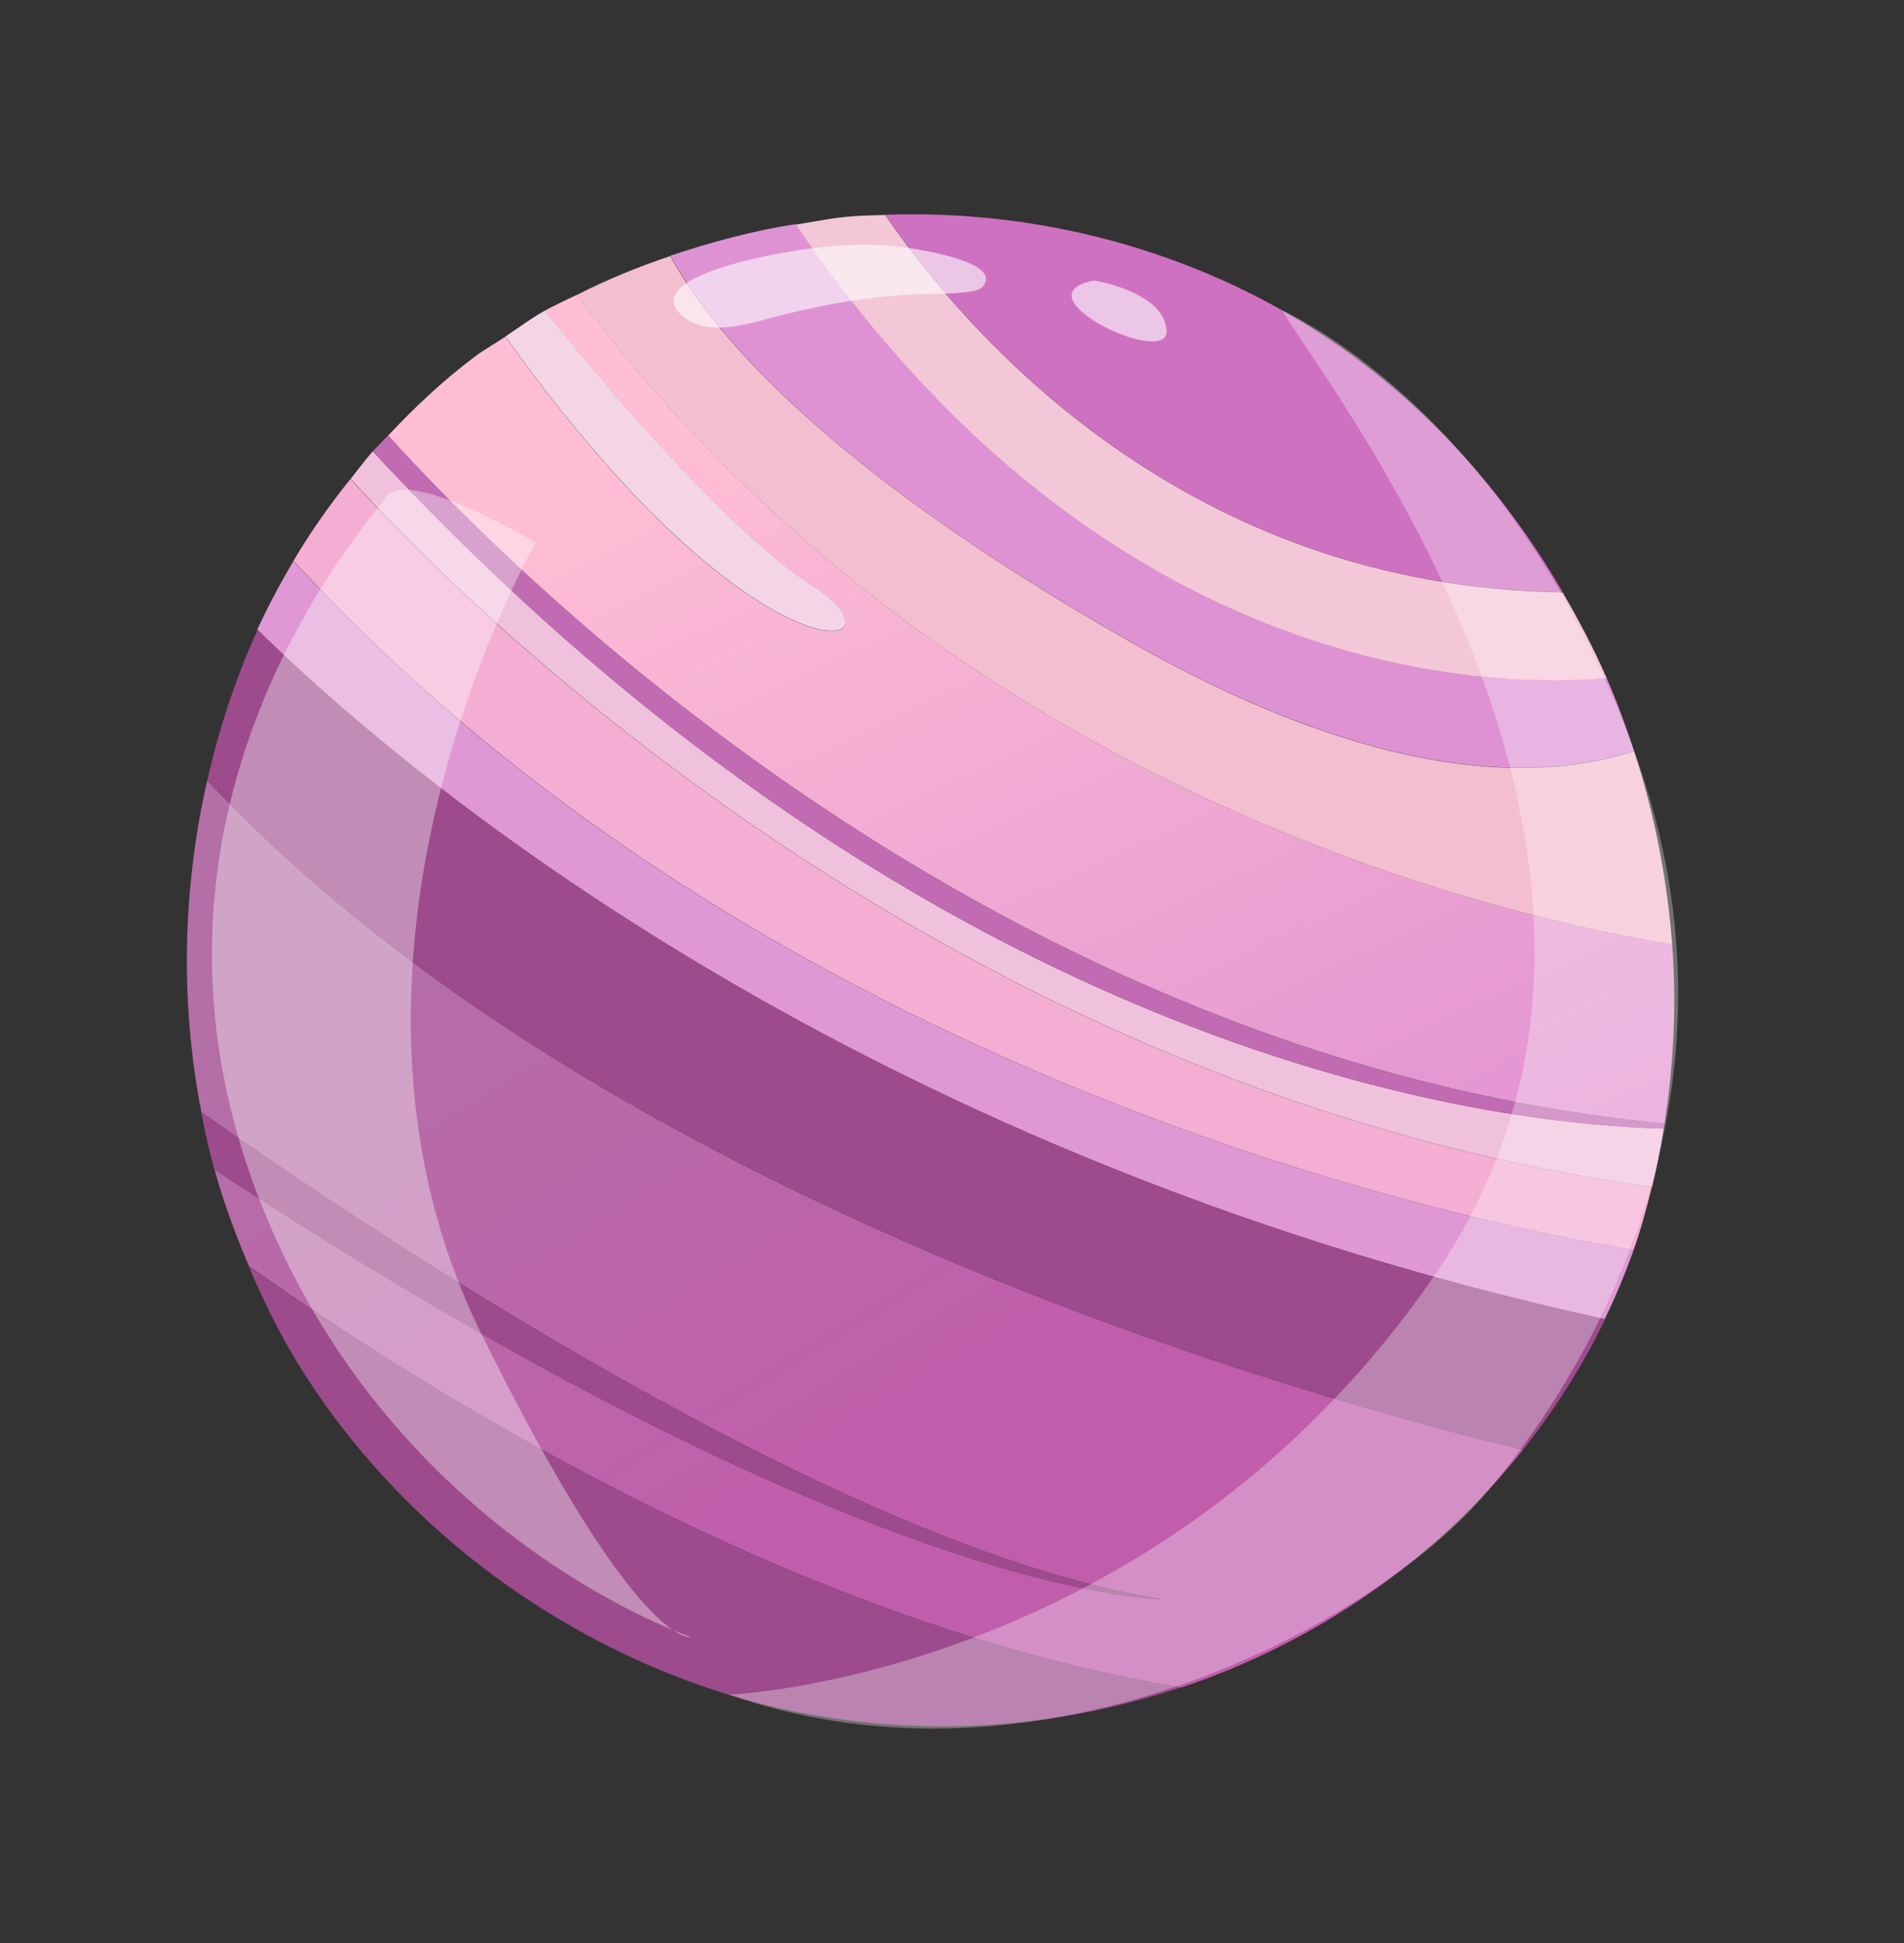 <?xml version="1.0" encoding="UTF-8"?> <svg xmlns="http://www.w3.org/2000/svg" width="149" height="152" viewBox="0 0 149 152" fill="none"><rect x="0" y="0" width="149" height="152" fill="#333333" stroke="none"/><path d="M122.288 46.317C117.587 38.235 111.199 31.183 103.334 26.083C93.248 19.552 81.259 16.374 69.275 16.8C75.659 26.122 92.727 45.917 122.288 46.317Z" fill="#CF71C1"></path><path d="M88.433 50.174C108.125 61.358 120.653 61.108 127.876 58.733C127.237 56.793 126.54 54.885 125.718 53.02C117.418 53.797 86.832 53.761 62.261 17.532C58.921 18.045 55.661 18.938 52.467 19.997C55.233 25.174 63.573 36.061 88.433 50.174Z" fill="#DE92D3"></path><path d="M130.256 87.897C130.989 83.26 131.21 78.553 130.86 73.874C118.028 71.812 74.182 62.057 45.141 23.056C44.308 23.477 43.444 23.84 42.628 24.314C46.727 29.396 56.869 41.558 63.559 45.827C71.826 51.093 59.443 54.307 39.554 26.333C38.751 26.876 37.89 27.338 37.103 27.934C34.64 29.792 32.435 31.871 30.371 34.072C40.127 44.856 77.906 82.852 130.256 87.897Z" fill="url(#paint0_linear_120_1869)"></path><path d="M129.28 92.868C129.664 91.342 129.949 89.819 130.195 88.268C117.247 87.973 73.569 83.137 29.174 35.295C28.566 35.993 28.009 36.738 27.446 37.449C34.484 45.309 72.652 84.945 129.28 92.868Z" fill="#F0C1DC"></path><path d="M127.837 97.784C114.225 95.525 59.938 84.183 22.966 43.876C21.938 45.619 20.977 47.414 20.129 49.258C29.799 58.799 65.163 89.985 125.574 103.189C126.425 101.443 127.181 99.636 127.837 97.784Z" fill="#DF98D4"></path><path d="M119.177 113.402C103.432 109.624 47.318 94.241 16.218 61.045C14.28 69.515 14.088 78.401 15.757 86.989C28.156 95.74 66.023 121.25 90.938 125.074C90.938 125.074 68.391 125.37 16.791 91.479C17.486 94.052 18.428 96.552 19.476 99.019C32.033 107.946 61.654 126.914 92.452 131.994C102.852 128.507 112.245 122.143 119.177 113.402Z" fill="url(#paint1_linear_120_1869)"></path><path opacity="0.02" d="M63.563 45.812C56.873 41.544 46.731 29.381 42.632 24.299C41.571 24.897 40.582 25.629 39.558 26.318C59.461 54.296 71.829 51.078 63.563 45.812Z" fill="url(#paint2_linear_120_1869)"></path><path d="M63.563 45.812C56.873 41.544 46.731 29.381 42.632 24.299C41.571 24.897 40.582 25.629 39.558 26.318C59.461 54.296 71.829 51.078 63.563 45.812Z" fill="#F4D5E6"></path><path d="M130.859 73.874C130.464 68.744 129.478 63.651 127.871 58.749C120.649 61.124 108.106 61.37 88.428 50.189C63.573 36.062 55.228 25.189 52.458 20.027C49.956 20.867 47.503 21.867 45.136 23.071C74.196 62.062 118.027 71.812 130.859 73.874Z" fill="#F3BECF"></path><path d="M23.309 106.652C30.378 118.139 41.482 126.965 54.083 131.573C66.698 136.184 80.258 136.042 92.421 131.985C61.624 126.905 32.003 107.938 19.446 99.01C20.563 101.626 21.806 104.198 23.309 106.652Z" fill="#9D4B8C"></path><path d="M130.256 87.897C77.907 82.852 40.128 44.856 30.375 34.057C29.979 34.477 29.556 34.872 29.17 35.31C73.57 83.137 117.248 87.973 130.191 88.284C130.216 88.145 130.236 88.021 130.256 87.897Z" fill="#C16BB2"></path><path d="M119.176 113.402C121.655 110.283 123.83 106.881 125.608 103.183C65.177 89.989 29.818 58.789 20.163 49.252C18.441 53.032 17.151 56.986 16.218 61.045C47.303 94.237 103.436 109.61 119.176 113.402Z" fill="#9D4B8C"></path><path d="M90.923 125.07C66.023 121.251 28.145 95.721 15.742 86.985C16.038 88.5 16.358 89.989 16.776 91.475C68.376 125.365 90.923 125.07 90.923 125.07Z" fill="#9D4B8C"></path><path d="M127.837 97.784C128.408 96.167 128.861 94.514 129.265 92.864C72.647 84.96 34.469 45.305 27.426 37.46C25.797 39.497 24.284 41.633 22.97 43.861C59.941 84.168 114.225 95.525 127.837 97.784Z" fill="#F4AED3"></path><path d="M125.729 53.04C124.73 50.734 123.548 48.505 122.284 46.333C92.728 45.917 75.654 26.138 69.272 16.815C68.377 16.845 67.457 16.85 66.563 16.929C65.113 17.039 63.7 17.354 62.268 17.567C86.843 53.781 117.433 53.802 125.729 53.04Z" fill="#F3C7D8"></path><path opacity="0.63" d="M100.347 24.297C100.347 24.297 117.989 31.764 127.887 58.753C137.785 85.741 123.981 108.013 115.843 117.292C107.71 126.557 82.081 141.251 57.049 132.557C57.049 132.557 90.497 131.242 112.194 99.863C133.892 68.484 104.415 31.074 100.347 24.297Z" fill="white" fill-opacity="0.49"></path><path opacity="0.5" d="M41.93 42.447C41.93 42.447 23.121 74.853 37.661 104.308C49.961 129.259 54.101 128.056 54.101 128.056C54.101 128.056 32.029 120.75 21.274 96.187C7.413 64.53 28.527 41.288 30.216 38.879C31.921 36.475 41.93 42.447 41.93 42.447Z" fill="white" fill-opacity="0.74"></path><path opacity="0.9" d="M64.593 19.304C66.335 19.134 68.086 19.096 69.834 19.235C70.776 19.317 78.525 20.31 76.955 22.364C76.744 22.643 76.38 22.731 76.04 22.794C74.905 22.98 73.75 22.965 72.615 22.989C68.726 23.065 64.944 23.707 61.172 24.645C58.828 25.223 55.173 26.584 53.189 24.509C50.595 21.816 59.384 20.144 60.687 19.877C61.966 19.636 63.266 19.434 64.593 19.304Z" fill="white" fill-opacity="0.66"></path><path opacity="0.9" d="M85.635 21.943C85.635 21.943 91.098 22.816 91.289 25.842C91.5 28.858 79.437 23.077 85.635 21.943Z" fill="white" fill-opacity="0.66"></path><defs><linearGradient id="paint0_linear_120_1869" x1="48.22" y1="35.753" x2="87.704" y2="119.913" gradientUnits="userSpaceOnUse"><stop stop-color="#FFBED4"></stop><stop offset="1" stop-color="#DD8DD1"></stop></linearGradient><linearGradient id="paint1_linear_120_1869" x1="27.927" y1="74.099" x2="57.669" y2="122.356" gradientUnits="userSpaceOnUse"><stop stop-color="#B46FA6"></stop><stop offset="1" stop-color="#C15EAC"></stop></linearGradient><linearGradient id="paint2_linear_120_1869" x1="82.826" y1="-19.216" x2="18.959" y2="100.98" gradientUnits="userSpaceOnUse"><stop stop-color="#83CEE7"></stop><stop offset="0.368" stop-color="#66B7DB"></stop><stop offset="0.672" stop-color="#3491C6"></stop><stop offset="1" stop-color="#2787C1"></stop></linearGradient></defs></svg> 